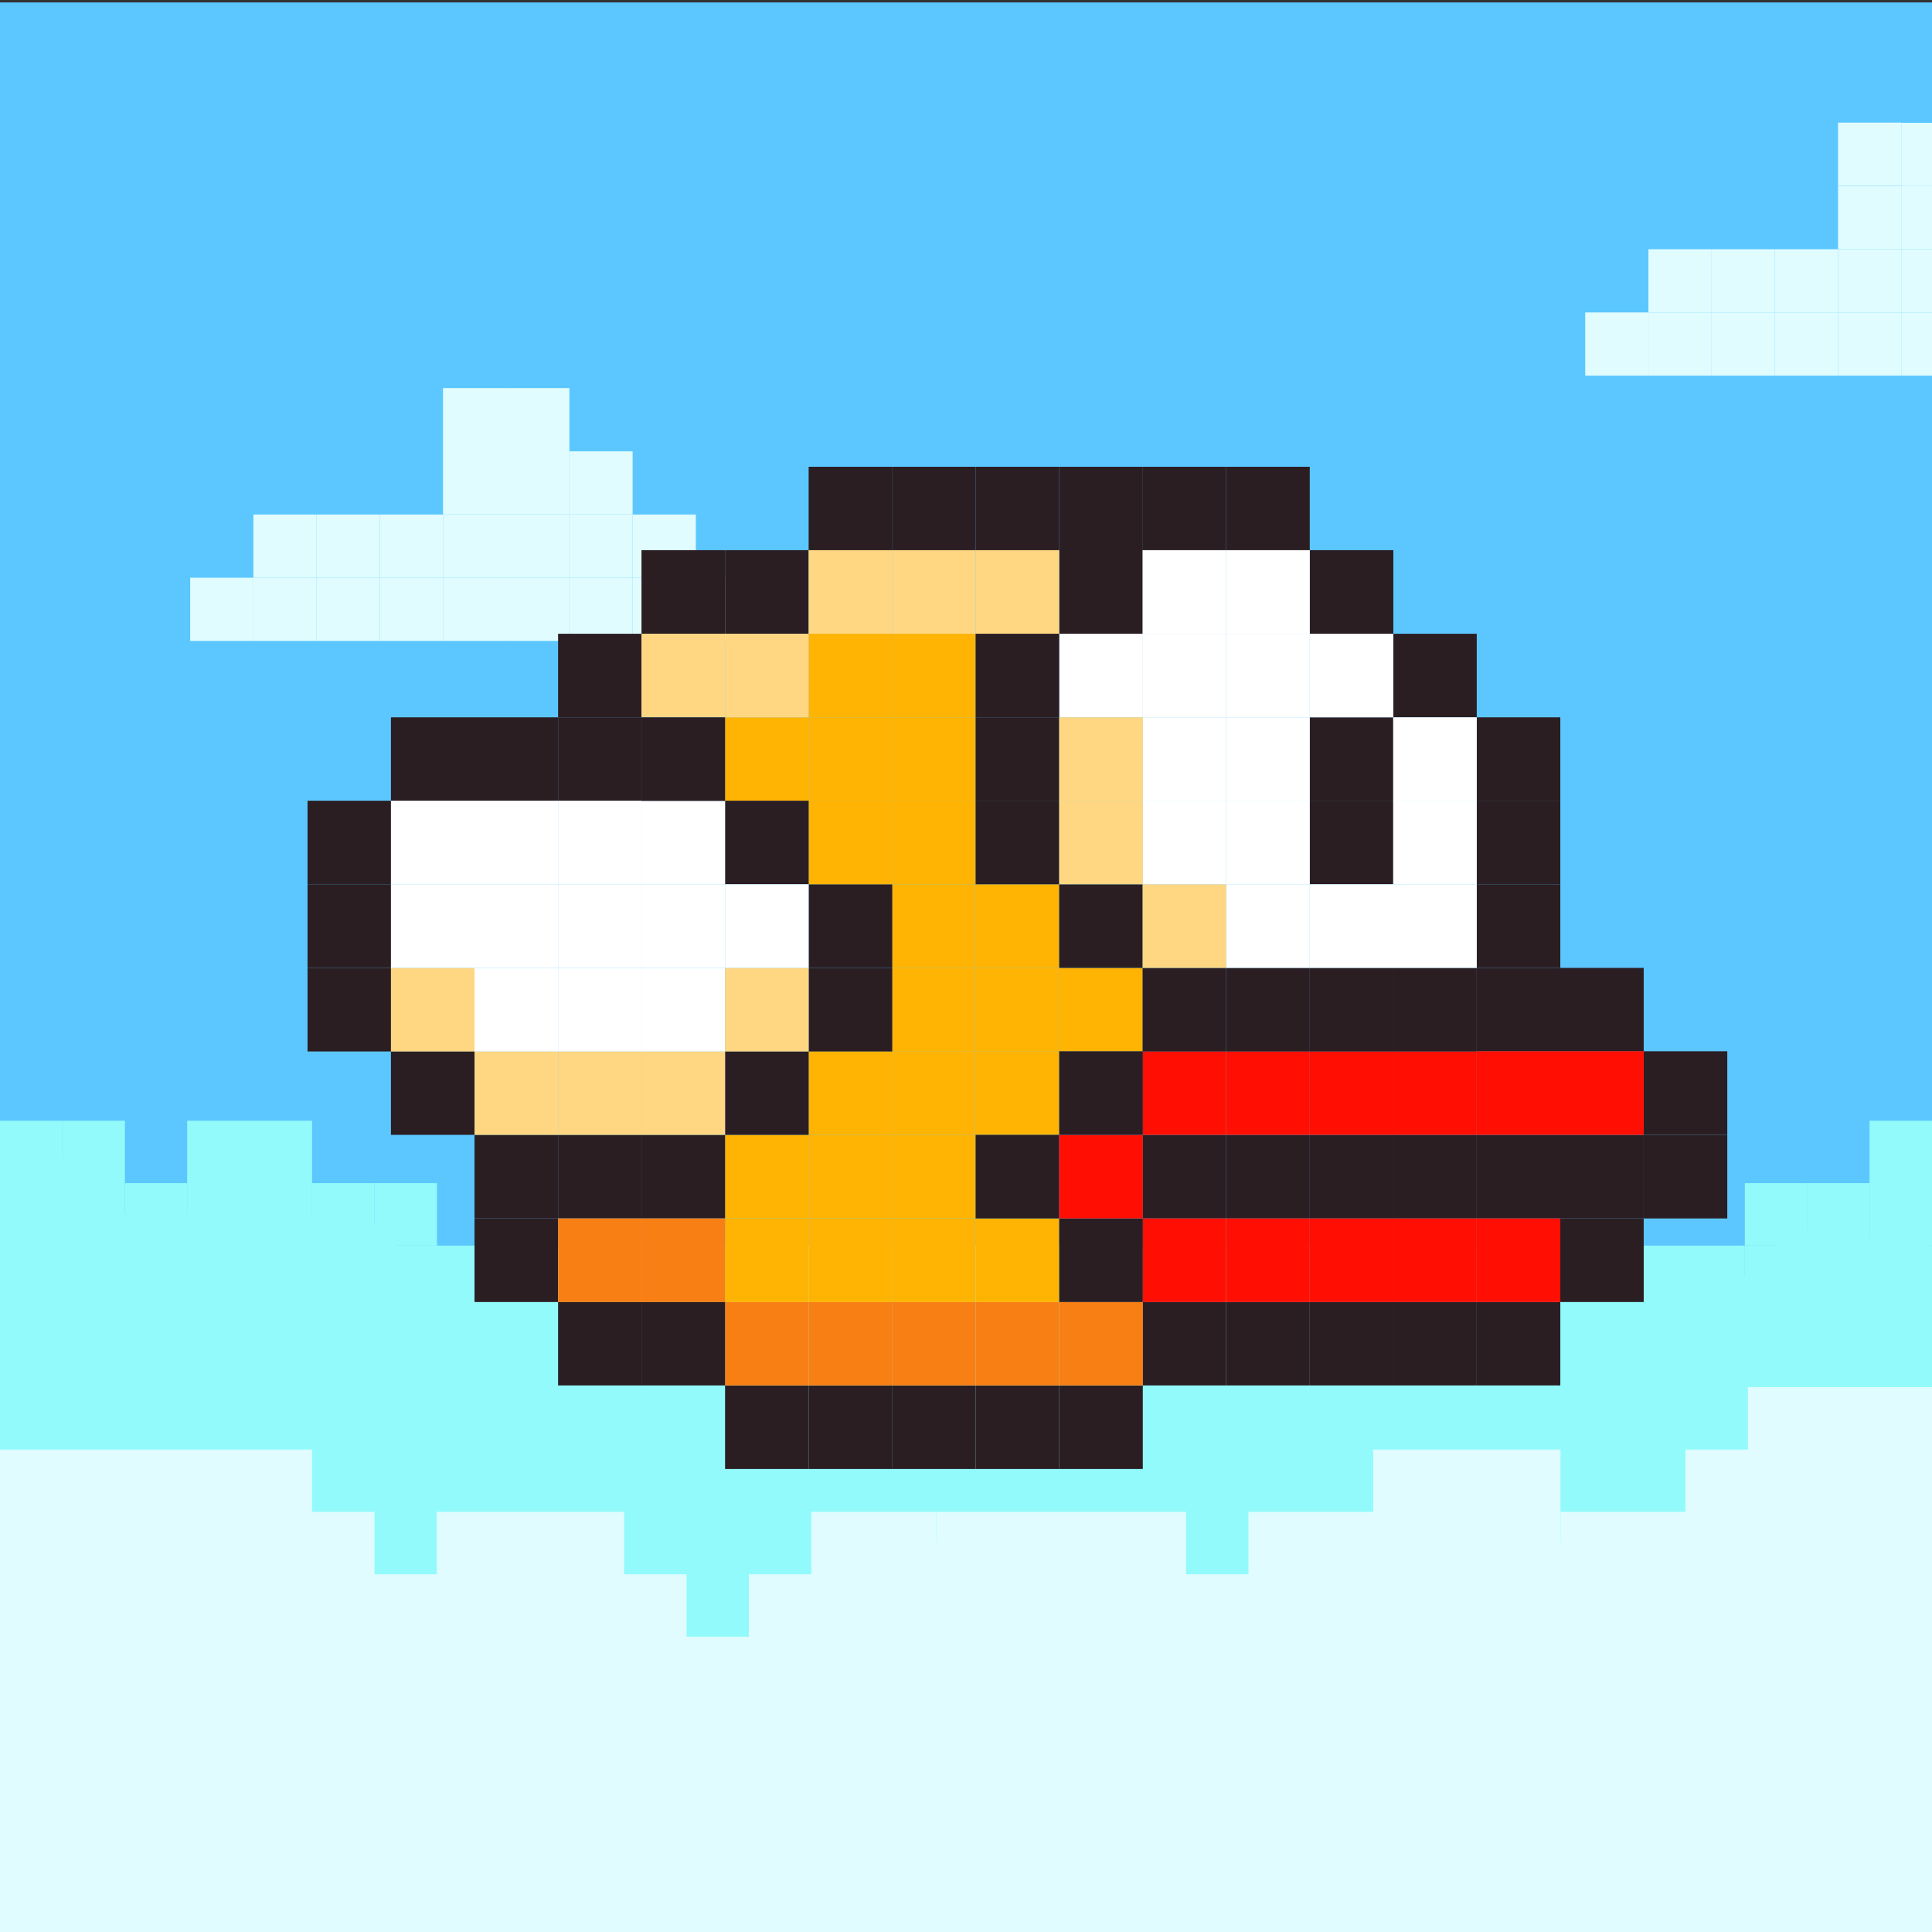 <?xml version="1.0" encoding="utf-8"?>
<!-- Generator: Adobe Illustrator 26.1.0, SVG Export Plug-In . SVG Version: 6.00 Build 0)  -->
<svg version="1.1" id="Слой_1" xmlns="http://www.w3.org/2000/svg" xmlns:xlink="http://www.w3.org/1999/xlink" x="0px" y="0px"
	 viewBox="0 0 1024 1024" style="enable-background:new 0 0 1024 1024;" xml:space="preserve">
<rect x="0" y="0" width="1024" height="1024" fill="#333333" stroke="none"/>
<style type="text/css">
	.st0{fill:#5CC7FF;}
	.st1{fill:#92FAFB;}
	.st2{fill:#E0FCFF;}
	.st3{fill:#2B1E23;}
	.st4{fill:#F87F14;}
	.st5{fill:#FFB403;}
	.st6{fill:#FFD782;}
	.st7{fill:#FFFFFF;}
	.st8{fill:#FF0F03;}
</style>
<g>
	<rect y="1.3" class="st0" width="1024" height="1024"/>
	<g>
		<rect x="957.8" y="627.1" class="st1" width="33.1" height="33.1"/>
		<rect x="990.9" y="627.1" class="st1" width="33.1" height="33.1"/>
		<rect x="990.9" y="594" class="st1" width="33.1" height="33.1"/>
		<rect x="99.2" y="594" class="st1" width="33.1" height="33.1"/>
		<rect x="132.3" y="594" class="st1" width="33.1" height="33.1"/>
		<rect x="132.3" y="627.1" class="st1" width="33.1" height="33.1"/>
		<rect x="165.4" y="627.1" class="st1" width="33.1" height="33.1"/>
		<rect x="198.5" y="627.1" class="st1" width="33.1" height="33.1"/>
		<rect x="198.5" y="660.2" class="st1" width="33.1" height="33.1"/>
		<rect x="229.9" y="660.2" class="st1" width="33.1" height="33.1"/>
		<rect x="261.3" y="660.2" class="st1" width="33.1" height="33.1"/>
		<rect x="292.8" y="660.2" class="st1" width="33.1" height="33.1"/>
		<rect x="324.2" y="660.2" class="st1" width="33.1" height="33.1"/>
		<rect x="355.6" y="660.2" class="st1" width="33.1" height="33.1"/>
		<rect x="387.1" y="660.2" class="st1" width="33.1" height="33.1"/>
		<rect x="418.5" y="660.2" class="st1" width="33.1" height="33.1"/>
		<rect x="450" y="660.2" class="st1" width="33.1" height="33.1"/>
		<rect x="481.4" y="660.2" class="st1" width="33.1" height="33.1"/>
		<rect x="512.8" y="660.2" class="st1" width="33.1" height="33.1"/>
		<rect x="544.3" y="660.2" class="st1" width="33.1" height="33.1"/>
		<rect x="575.7" y="660.2" class="st1" width="33.1" height="33.1"/>
		<rect x="607.1" y="660.2" class="st1" width="33.1" height="33.1"/>
		<rect x="638.6" y="660.2" class="st1" width="33.1" height="33.1"/>
		<rect x="670" y="660.2" class="st1" width="33.1" height="33.1"/>
		<rect x="701.4" y="660.2" class="st1" width="33.1" height="33.1"/>
		<rect x="732.9" y="660.2" class="st1" width="33.1" height="33.1"/>
		<rect x="764.3" y="660.2" class="st1" width="33.1" height="33.1"/>
		<rect x="795.7" y="660.2" class="st1" width="33.1" height="33.1"/>
		<rect x="827.2" y="660.2" class="st1" width="33.1" height="33.1"/>
		<rect x="858.6" y="660.2" class="st1" width="33.1" height="33.1"/>
		<rect x="891.7" y="660.2" class="st1" width="33.1" height="33.1"/>
		<rect x="924.8" y="660.2" class="st1" width="33.1" height="33.1"/>
		<rect x="924.8" y="627.1" class="st1" width="33.1" height="33.1"/>
		<rect x="0" y="594" class="st1" width="33.1" height="33.1"/>
		<rect x="33.1" y="594" class="st1" width="33.1" height="33.1"/>
		<rect x="33.1" y="627.1" class="st1" width="33.1" height="33.1"/>
		<rect x="66.2" y="627.1" class="st1" width="33.1" height="33.1"/>
		<rect x="99.2" y="627.1" class="st1" width="33.1" height="33.1"/>
		<polygon class="st1" points="1024,660.2 1024,768.3 749.4,887.4 66.2,928.2 0,768.3 0,627.1 41.4,610.6 66.2,643.6 125.2,643.6 
			124.1,605.8 163,643.6 207.2,650.8 215,676.7 941.3,676.7 941.3,649.7 		"/>
	</g>
	<polygon class="st2" points="992.6,735.2 990.9,735.2 959.5,735.2 926.4,735.2 926.4,768.3 893.3,768.3 893.3,801.3 893.3,817.9 
		893.3,817.9 893.3,801.3 860.3,801.3 827.2,801.3 827.2,817.9 827.1,817.9 827.1,801.3 827.1,768.3 794,768.3 760.9,768.3 
		727.8,768.3 727.8,801.3 694.8,801.3 661.7,801.3 661.7,834.4 628.6,834.4 628.6,801.3 595.5,801.3 562.4,801.3 529.4,801.3 
		496.3,801.3 496.3,817.9 496.2,817.9 496.2,801.3 463.1,801.3 430,801.3 430,834.4 396.9,834.4 396.9,867.5 363.9,867.5 
		363.9,834.4 330.8,834.4 330.8,801.3 297.7,801.3 264.6,801.3 231.5,801.3 231.5,834.4 198.5,834.4 198.5,801.3 165.4,801.3 
		165.4,768.3 132.3,768.3 99.2,768.3 66.2,768.3 33.1,768.3 0,768.3 0,801.3 0,1025.3 1024,1025.3 1024,768.3 1024,735.2 	"/>
	<g>
		<g>
			<g>
				<rect x="134.3" y="306.2" class="st2" width="33.5" height="33.5"/>
			</g>
			<g>
				<rect x="100.8" y="306.2" class="st2" width="33.5" height="33.5"/>
			</g>
			<g>
				<rect x="167.8" y="306.2" class="st2" width="33.5" height="33.5"/>
			</g>
			<g>
				<rect x="201.3" y="306.2" class="st2" width="33.5" height="33.5"/>
			</g>
			<g>
				<rect x="201.3" y="272.7" class="st2" width="33.5" height="33.5"/>
			</g>
			<g>
				<rect x="234.8" y="306.2" class="st2" width="33.5" height="33.5"/>
			</g>
			<g>
				<rect x="268.3" y="306.2" class="st2" width="33.5" height="33.5"/>
			</g>
			<g>
				<rect x="301.8" y="306.2" class="st2" width="33.5" height="33.5"/>
			</g>
			<g>
				<rect x="234.8" y="272.7" class="st2" width="33.5" height="33.5"/>
			</g>
			<g>
				<rect x="268.3" y="272.7" class="st2" width="33.5" height="33.5"/>
			</g>
			<g>
				<rect x="301.8" y="272.7" class="st2" width="33.5" height="33.5"/>
			</g>
			<g>
				<rect x="234.8" y="239.2" class="st2" width="33.5" height="33.5"/>
			</g>
			<g>
				<rect x="234.8" y="205.7" class="st2" width="33.5" height="33.5"/>
			</g>
			<g>
				<rect x="268.3" y="239.2" class="st2" width="33.5" height="33.5"/>
			</g>
			<g>
				<rect x="268.3" y="205.7" class="st2" width="33.5" height="33.5"/>
			</g>
			<g>
				<rect x="301.8" y="239.2" class="st2" width="33.5" height="33.5"/>
			</g>
			<g>
				<rect x="335.3" y="306.2" class="st2" width="33.5" height="33.5"/>
			</g>
			<g>
				<rect x="335.3" y="272.7" class="st2" width="33.5" height="33.5"/>
			</g>
			<g>
				<rect x="368.8" y="306.2" class="st2" width="33.5" height="33.5"/>
			</g>
			<g>
				<rect x="167.8" y="272.7" class="st2" width="33.5" height="33.5"/>
			</g>
			<g>
				<rect x="134.3" y="272.7" class="st2" width="33.5" height="33.5"/>
			</g>
		</g>
	</g>
	<g>
		<g>
			<g>
				<rect x="873.7" y="165.6" class="st2" width="33.5" height="33.5"/>
			</g>
			<g>
				<rect x="840.2" y="165.6" class="st2" width="33.5" height="33.5"/>
			</g>
			<g>
				<rect x="907.2" y="165.6" class="st2" width="33.5" height="33.5"/>
			</g>
			<g>
				<rect x="940.7" y="165.6" class="st2" width="33.5" height="33.5"/>
			</g>
			<g>
				<rect x="940.7" y="132.1" class="st2" width="33.5" height="33.5"/>
			</g>
			<g>
				<rect x="974.2" y="165.6" class="st2" width="33.5" height="33.5"/>
			</g>
			<g>
				<rect x="1007.7" y="165.6" class="st2" width="16.3" height="33.5"/>
			</g>
			<g>
				<rect x="974.2" y="132.1" class="st2" width="33.5" height="33.5"/>
			</g>
			<g>
				<rect x="1007.7" y="132.1" class="st2" width="16.3" height="33.5"/>
			</g>
			<g>
				<rect x="974.2" y="98.6" class="st2" width="33.5" height="33.5"/>
			</g>
			<g>
				<rect x="974.2" y="65" class="st2" width="33.5" height="33.5"/>
			</g>
			<g>
				<rect x="1007.7" y="98.6" class="st2" width="16.3" height="33.5"/>
			</g>
			<g>
				<rect x="1007.7" y="65.1" class="st2" width="16.3" height="33.5"/>
			</g>
			<g>
				<rect x="907.2" y="132.1" class="st2" width="33.5" height="33.5"/>
			</g>
			<g>
				<rect x="873.7" y="132.1" class="st2" width="33.5" height="33.5"/>
			</g>
		</g>
	</g>
	<g>
		<rect x="207.2" y="380.2" class="st3" width="44.3" height="44.3"/>
		<rect x="251.5" y="380.2" class="st3" width="44.3" height="44.3"/>
		<rect x="295.8" y="380.2" class="st3" width="44.3" height="44.3"/>
		<rect x="295.8" y="335.9" class="st3" width="44.3" height="44.3"/>
		<rect x="340" y="291.6" class="st3" width="44.3" height="44.3"/>
		<rect x="384.3" y="291.6" class="st3" width="44.3" height="44.3"/>
		<rect x="428.6" y="247.4" class="st3" width="44.3" height="44.3"/>
		<rect x="472.8" y="247.4" class="st3" width="44.3" height="44.3"/>
		<rect x="517.1" y="247.4" class="st3" width="44.3" height="44.3"/>
		<rect x="561.4" y="247.4" class="st3" width="44.3" height="44.3"/>
		<rect x="561.4" y="291.6" class="st3" width="44.3" height="44.3"/>
		<rect x="605.6" y="247.4" class="st3" width="44.3" height="44.3"/>
		<rect x="649.9" y="247.4" class="st3" width="44.3" height="44.3"/>
		<rect x="694.2" y="291.6" class="st3" width="44.3" height="44.3"/>
		<rect x="738.4" y="335.9" class="st3" width="44.3" height="44.3"/>
		<rect x="694.2" y="380.2" class="st3" width="44.3" height="44.3"/>
		<rect x="694.2" y="424.4" class="st3" width="44.3" height="44.3"/>
		<rect x="782.7" y="380.2" class="st3" width="44.3" height="44.3"/>
		<rect x="782.7" y="424.4" class="st3" width="44.3" height="44.3"/>
		<rect x="782.7" y="468.7" class="st3" width="44.3" height="44.3"/>
		<rect x="782.7" y="513" class="st3" width="44.3" height="44.3"/>
		<rect x="826.9" y="513" class="st3" width="44.3" height="44.3"/>
		<rect x="871.2" y="557.2" class="st3" width="44.3" height="44.3"/>
		<rect x="871.2" y="601.5" class="st3" width="44.3" height="44.3"/>
		<rect x="826.9" y="601.5" class="st3" width="44.3" height="44.3"/>
		<rect x="826.9" y="645.8" class="st3" width="44.3" height="44.3"/>
		<rect x="782.7" y="690" class="st3" width="44.3" height="44.3"/>
		<rect x="738.4" y="690" class="st3" width="44.3" height="44.3"/>
		<rect x="694.2" y="690" class="st3" width="44.3" height="44.3"/>
		<rect x="649.9" y="690" class="st3" width="44.3" height="44.3"/>
		<rect x="605.6" y="690" class="st3" width="44.3" height="44.3"/>
		<rect x="561.4" y="734.3" class="st3" width="44.3" height="44.3"/>
		<rect x="517.1" y="734.3" class="st3" width="44.3" height="44.3"/>
		<rect x="472.8" y="734.3" class="st3" width="44.3" height="44.3"/>
		<rect x="428.6" y="734.3" class="st3" width="44.3" height="44.3"/>
		<rect x="384.3" y="734.3" class="st3" width="44.3" height="44.3"/>
		<rect x="561.4" y="690" class="st4" width="44.3" height="44.3"/>
		<rect x="517.1" y="690" class="st4" width="44.3" height="44.3"/>
		<rect x="472.8" y="690" class="st4" width="44.3" height="44.3"/>
		<rect x="428.6" y="690" class="st4" width="44.3" height="44.3"/>
		<rect x="384.3" y="690" class="st4" width="44.3" height="44.3"/>
		<rect x="517.1" y="645.8" class="st5" width="44.3" height="44.3"/>
		<rect x="472.8" y="645.8" class="st5" width="44.3" height="44.3"/>
		<rect x="428.6" y="645.8" class="st5" width="44.3" height="44.3"/>
		<rect x="384.3" y="645.8" class="st5" width="44.3" height="44.3"/>
		<rect x="472.8" y="601.5" class="st5" width="44.3" height="44.3"/>
		<rect x="428.6" y="601.5" class="st5" width="44.3" height="44.3"/>
		<rect x="472.8" y="557.2" class="st5" width="44.3" height="44.3"/>
		<rect x="517.1" y="557.2" class="st5" width="44.3" height="44.3"/>
		<rect x="472.8" y="513" class="st5" width="44.3" height="44.3"/>
		<rect x="517.1" y="513" class="st5" width="44.3" height="44.3"/>
		<rect x="561.4" y="513" class="st5" width="44.3" height="44.3"/>
		<rect x="472.8" y="468.7" class="st5" width="44.3" height="44.3"/>
		<rect x="517.1" y="468.7" class="st5" width="44.3" height="44.3"/>
		<rect x="428.6" y="557.2" class="st5" width="44.3" height="44.3"/>
		<rect x="384.3" y="601.5" class="st5" width="44.3" height="44.3"/>
		<rect x="340" y="690" class="st3" width="44.3" height="44.3"/>
		<rect x="295.8" y="690" class="st3" width="44.3" height="44.3"/>
		<rect x="251.5" y="645.8" class="st3" width="44.3" height="44.3"/>
		<rect x="251.5" y="601.5" class="st3" width="44.3" height="44.3"/>
		<rect x="384.3" y="557.2" class="st3" width="44.3" height="44.3"/>
		<rect x="428.6" y="513" class="st3" width="44.3" height="44.3"/>
		<rect x="428.6" y="468.7" class="st3" width="44.3" height="44.3"/>
		<rect x="472.8" y="424.4" class="st5" width="44.3" height="44.3"/>
		<rect x="428.6" y="424.4" class="st5" width="44.3" height="44.3"/>
		<rect x="472.8" y="380.2" class="st5" width="44.3" height="44.3"/>
		<rect x="428.6" y="380.2" class="st5" width="44.3" height="44.3"/>
		<rect x="384.3" y="380.2" class="st5" width="44.3" height="44.3"/>
		<rect x="472.8" y="335.9" class="st5" width="44.3" height="44.3"/>
		<rect x="428.6" y="335.9" class="st5" width="44.3" height="44.3"/>
		<rect x="472.8" y="291.6" class="st6" width="44.3" height="44.3"/>
		<rect x="517.1" y="291.6" class="st6" width="44.3" height="44.3"/>
		<rect x="428.6" y="291.6" class="st6" width="44.3" height="44.3"/>
		<rect x="384.3" y="335.9" class="st6" width="44.3" height="44.3"/>
		<rect x="340" y="335.9" class="st6" width="44.3" height="44.3"/>
		<rect x="384.3" y="424.4" class="st3" width="44.3" height="44.3"/>
		<rect x="207.2" y="557.2" class="st3" width="44.3" height="44.3"/>
		<rect x="163" y="513" class="st3" width="44.3" height="44.3"/>
		<rect x="163" y="468.7" class="st3" width="44.3" height="44.3"/>
		<rect x="163" y="424.4" class="st3" width="44.3" height="44.3"/>
		<rect x="295.8" y="601.5" class="st3" width="44.3" height="44.3"/>
		<rect x="340" y="601.5" class="st3" width="44.3" height="44.3"/>
		<rect x="295.8" y="645.8" class="st4" width="44.3" height="44.3"/>
		<rect x="340" y="645.8" class="st4" width="44.3" height="44.3"/>
		<rect x="251.5" y="557.2" class="st6" width="44.3" height="44.3"/>
		<rect x="295.8" y="557.2" class="st6" width="44.3" height="44.3"/>
		<rect x="340" y="557.2" class="st6" width="44.3" height="44.3"/>
		<rect x="251.5" y="513" class="st7" width="44.3" height="44.3"/>
		<rect x="207.2" y="513" class="st6" width="44.3" height="44.3"/>
		<rect x="295.8" y="513" class="st7" width="44.3" height="44.3"/>
		<rect x="340" y="513" class="st7" width="44.3" height="44.3"/>
		<rect x="384.3" y="513" class="st6" width="44.3" height="44.3"/>
		<rect x="251.5" y="468.7" class="st7" width="44.3" height="44.3"/>
		<rect x="295.8" y="468.7" class="st7" width="44.3" height="44.3"/>
		<rect x="340" y="468.7" class="st7" width="44.3" height="44.3"/>
		<rect x="384.3" y="468.7" class="st7" width="44.3" height="44.3"/>
		<rect x="251.5" y="424.4" class="st7" width="44.3" height="44.3"/>
		<rect x="207.2" y="468.7" class="st7" width="44.3" height="44.3"/>
		<rect x="207.2" y="424.4" class="st7" width="44.3" height="44.3"/>
		<rect x="295.8" y="424.4" class="st7" width="44.3" height="44.3"/>
		<rect x="340" y="424.4" class="st7" width="44.3" height="44.3"/>
		<rect x="782.7" y="601.5" class="st3" width="44.3" height="44.3"/>
		<rect x="738.4" y="601.5" class="st3" width="44.3" height="44.3"/>
		<rect x="694.2" y="601.5" class="st3" width="44.3" height="44.3"/>
		<rect x="649.9" y="601.5" class="st3" width="44.3" height="44.3"/>
		<rect x="605.6" y="601.5" class="st3" width="44.3" height="44.3"/>
		<rect x="826.9" y="557.2" class="st8" width="44.3" height="44.3"/>
		<rect x="782.7" y="557.2" class="st8" width="44.3" height="44.3"/>
		<rect x="738.4" y="557.2" class="st8" width="44.3" height="44.3"/>
		<rect x="694.2" y="557.2" class="st8" width="44.3" height="44.3"/>
		<rect x="649.9" y="557.2" class="st8" width="44.3" height="44.3"/>
		<rect x="605.6" y="557.2" class="st8" width="44.3" height="44.3"/>
		<rect x="782.7" y="645.8" class="st8" width="44.3" height="44.3"/>
		<rect x="738.4" y="645.8" class="st8" width="44.3" height="44.3"/>
		<rect x="694.2" y="645.8" class="st8" width="44.3" height="44.3"/>
		<rect x="649.9" y="645.8" class="st8" width="44.3" height="44.3"/>
		<rect x="605.6" y="645.8" class="st8" width="44.3" height="44.3"/>
		<rect x="561.4" y="645.8" class="st3" width="44.3" height="44.3"/>
		<rect x="517.1" y="601.5" class="st3" width="44.3" height="44.3"/>
		<rect x="561.4" y="601.5" class="st8" width="44.3" height="44.3"/>
		<rect x="561.4" y="557.2" class="st3" width="44.3" height="44.3"/>
		<rect x="738.4" y="513" class="st3" width="44.3" height="44.3"/>
		<rect x="694.2" y="513" class="st3" width="44.3" height="44.3"/>
		<rect x="649.9" y="513" class="st3" width="44.3" height="44.3"/>
		<rect x="738.4" y="468.7" class="st7" width="44.3" height="44.3"/>
		<rect x="738.4" y="424.4" class="st7" width="44.3" height="44.3"/>
		<rect x="738.4" y="380.2" class="st7" width="44.3" height="44.3"/>
		<rect x="694.2" y="468.7" class="st7" width="44.3" height="44.3"/>
		<rect x="649.9" y="468.7" class="st7" width="44.3" height="44.3"/>
		<rect x="605.6" y="513" class="st3" width="44.3" height="44.3"/>
		<rect x="561.4" y="468.7" class="st3" width="44.3" height="44.3"/>
		<rect x="605.6" y="468.7" class="st6" width="44.3" height="44.3"/>
		<rect x="649.9" y="424.4" class="st7" width="44.3" height="44.3"/>
		<rect x="605.6" y="424.4" class="st7" width="44.3" height="44.3"/>
		<rect x="649.9" y="380.2" class="st7" width="44.3" height="44.3"/>
		<rect x="605.6" y="380.2" class="st7" width="44.3" height="44.3"/>
		<rect x="649.9" y="335.9" class="st7" width="44.3" height="44.3"/>
		<rect x="694.2" y="335.9" class="st7" width="44.3" height="44.3"/>
		<rect x="605.6" y="335.9" class="st7" width="44.3" height="44.3"/>
		<rect x="561.4" y="335.9" class="st7" width="44.3" height="44.3"/>
		<rect x="649.9" y="291.6" class="st7" width="44.3" height="44.3"/>
		<rect x="605.6" y="291.6" class="st7" width="44.3" height="44.3"/>
		<rect x="517.1" y="424.4" class="st3" width="44.3" height="44.3"/>
		<rect x="517.1" y="380.2" class="st3" width="44.3" height="44.3"/>
		<rect x="561.4" y="424.4" class="st6" width="44.3" height="44.3"/>
		<rect x="561.4" y="380.2" class="st6" width="44.3" height="44.3"/>
		<rect x="517.1" y="335.9" class="st3" width="44.3" height="44.3"/>
		<rect x="340" y="380.2" class="st3" width="44.3" height="44.3"/>
	</g>
</g>
</svg>
